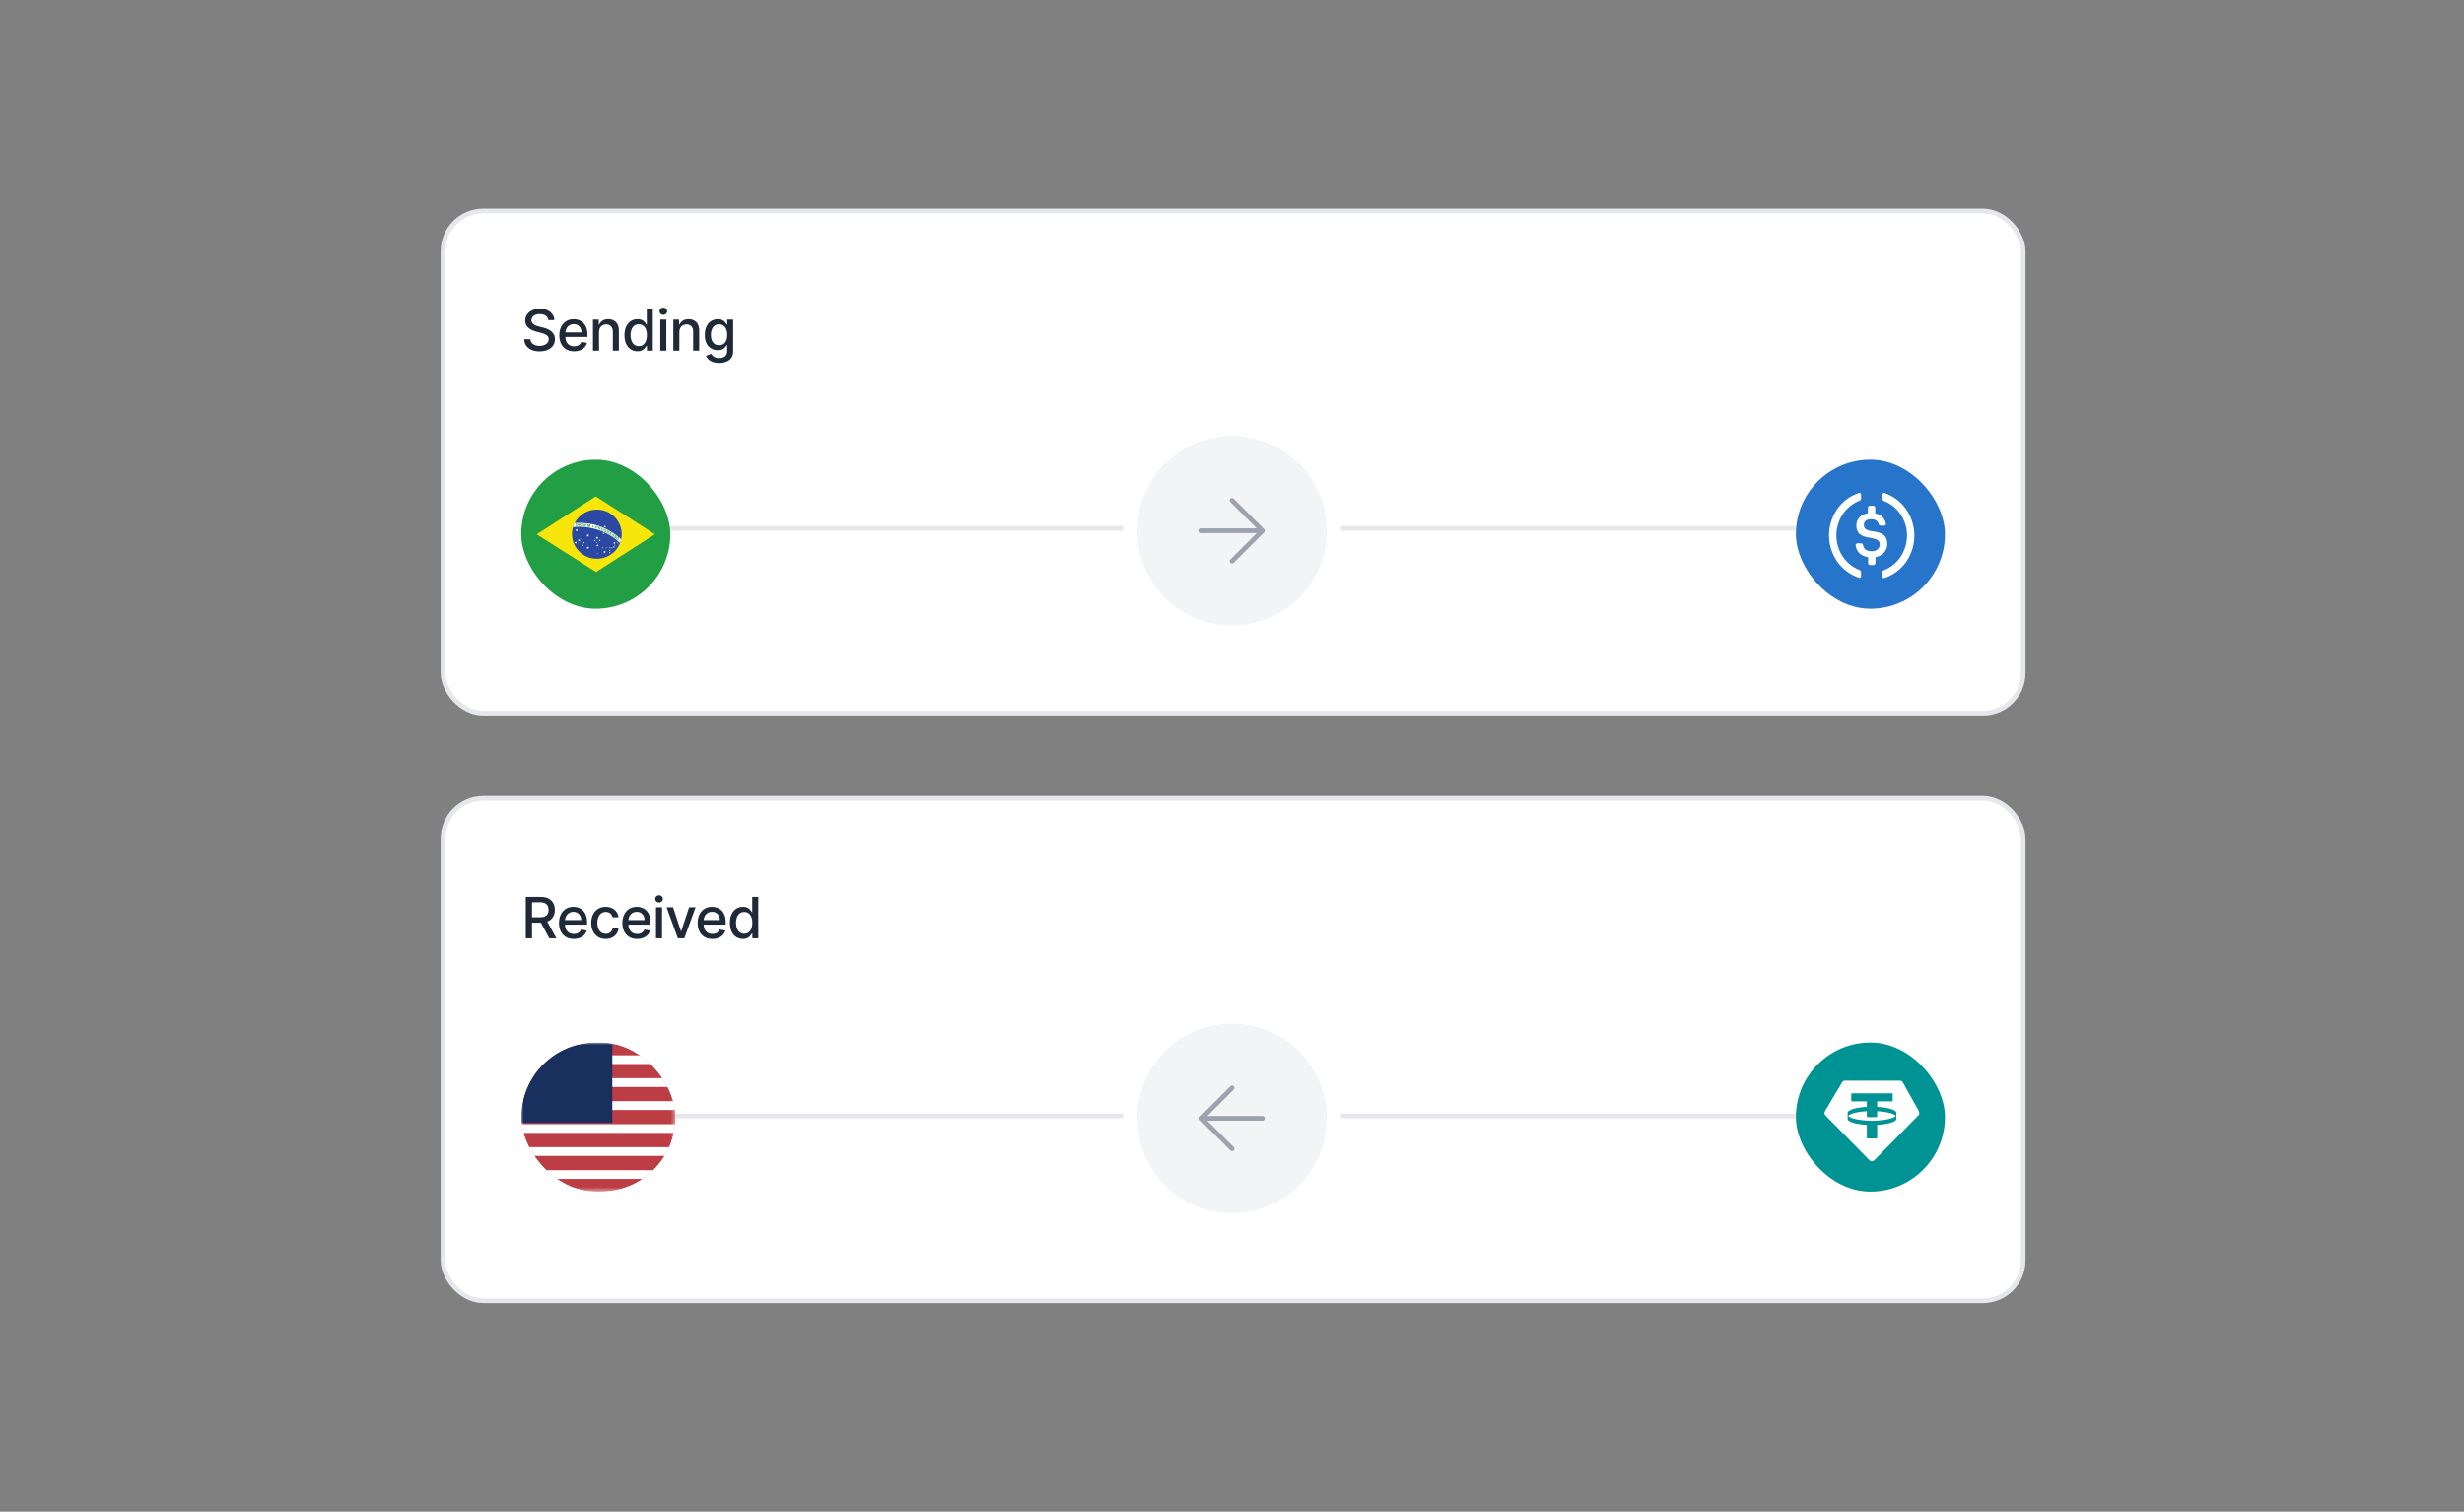 <svg xmlns="http://www.w3.org/2000/svg" width="520" height="319" fill="none"><rect width="100%" height="100%" fill="#808080" stroke="none"/><mask id="a" width="520" height="319" x="0" y="0" maskUnits="userSpaceOnUse" style="mask-type:alpha"><path fill="#D9D9D9" d="M0 0h520v319H0z"/></mask><g mask="url(#a)"><rect width="333.461" height="106" x="93.5" y="44.5" fill="#fff" rx="8.5"/><rect width="333.461" height="106" x="93.5" y="44.5" stroke="#E5E7EB" rx="8.5"/><path fill="#1F2937" d="M115.719 67.565a1.246 1.246 0 0 0-.563-.937c-.329-.225-.744-.337-1.244-.337-.358 0-.668.057-.929.17a1.435 1.435 0 0 0-.609.46 1.087 1.087 0 0 0-.213.661c0 .208.048.387.144.537.1.15.229.277.388.38.162.099.335.183.52.251.185.065.362.12.533.162l.852.221c.278.069.564.161.857.278.292.116.563.27.813.46s.452.426.606.707c.156.281.234.618.234 1.01 0 .494-.128.933-.384 1.317-.252.383-.62.686-1.103.907-.48.222-1.061.333-1.743.333-.654 0-1.219-.104-1.696-.311-.477-.208-.851-.502-1.121-.882-.27-.384-.419-.838-.447-1.364h1.321c.025.315.128.578.306.788.182.208.414.363.695.465.284.1.595.15.933.15.372 0 .703-.06.993-.176.293-.119.523-.284.691-.494.167-.213.251-.462.251-.746a.914.914 0 0 0-.222-.635 1.63 1.63 0 0 0-.592-.409 5.804 5.804 0 0 0-.839-.285l-1.032-.281c-.699-.19-1.253-.47-1.662-.84-.406-.37-.609-.858-.609-1.466 0-.503.136-.942.409-1.317a2.687 2.687 0 0 1 1.108-.873 3.8 3.8 0 0 1 1.577-.316c.591 0 1.112.104 1.564.311.454.208.812.493 1.074.857.261.36.397.776.409 1.244h-1.27Zm5.441 6.567c-.645 0-1.2-.138-1.666-.413a2.806 2.806 0 0 1-1.074-1.172c-.25-.506-.375-1.098-.375-1.777 0-.67.125-1.261.375-1.773.253-.511.605-.91 1.057-1.197.455-.287.986-.43 1.594-.43.369 0 .727.06 1.074.183.346.122.657.314.933.575.275.261.493.6.652 1.018.159.415.238.92.238 1.513v.452h-5.203v-.955h3.955a1.87 1.87 0 0 0-.205-.89 1.545 1.545 0 0 0-.575-.618 1.607 1.607 0 0 0-.861-.226c-.358 0-.67.088-.937.264a1.77 1.77 0 0 0-.614.682 1.969 1.969 0 0 0-.213.908v.745c0 .438.077.81.23 1.117.156.307.374.541.652.703.279.159.604.239.976.239.241 0 .462-.034.661-.103a1.373 1.373 0 0 0 .848-.831l1.205.218a2.177 2.177 0 0 1-.519.933 2.53 2.53 0 0 1-.934.618 3.492 3.492 0 0 1-1.274.217Zm5.256-4.018V74h-1.274v-6.546h1.223v1.066h.081c.151-.347.387-.625.708-.835.323-.21.731-.316 1.223-.316.446 0 .836.094 1.171.282.336.184.596.46.78.826.185.367.277.82.277 1.36V74h-1.274v-4.01c0-.474-.123-.845-.371-1.112-.247-.27-.586-.405-1.018-.405-.296 0-.558.064-.788.192a1.379 1.379 0 0 0-.542.562c-.13.245-.196.54-.196.887Zm8.108 4.014c-.528 0-1-.135-1.414-.405-.412-.273-.736-.66-.972-1.163-.233-.506-.349-1.113-.349-1.82 0-.707.117-1.312.353-1.815.239-.503.566-.888.98-1.155a2.55 2.55 0 0 1 1.411-.4c.406 0 .733.067.98.204.25.133.443.29.58.469.139.179.247.336.323.473h.077v-3.243h1.274V74h-1.244v-1.019h-.107a3.3 3.3 0 0 1-.332.478 1.847 1.847 0 0 1-.588.469c-.25.133-.574.2-.972.2Zm.282-1.087c.366 0 .676-.096.929-.29.255-.196.448-.467.579-.814.134-.346.2-.75.2-1.21 0-.454-.065-.852-.196-1.193a1.747 1.747 0 0 0-.575-.797c-.253-.19-.565-.285-.937-.285-.384 0-.704.1-.959.298-.256.199-.449.47-.58.814a3.316 3.316 0 0 0-.192 1.163c0 .438.066.831.196 1.18.131.35.324.627.58.832.259.201.577.302.955.302Zm4.54.959v-6.546h1.274V74h-1.274Zm.643-7.555a.81.81 0 0 1-.571-.222.721.721 0 0 1-.234-.537c0-.21.078-.39.234-.537a.803.803 0 0 1 .571-.226c.222 0 .411.076.567.226a.707.707 0 0 1 .239.537c0 .207-.08.386-.239.537a.795.795 0 0 1-.567.222Zm3.379 3.669V74h-1.274v-6.546h1.223v1.066h.081c.151-.347.386-.625.707-.835.324-.21.732-.316 1.223-.316.446 0 .837.094 1.172.282.336.184.595.46.78.826.185.367.277.82.277 1.36V74h-1.274v-4.01c0-.474-.124-.845-.371-1.112-.247-.27-.586-.405-1.018-.405-.296 0-.558.064-.789.192a1.383 1.383 0 0 0-.541.562c-.13.245-.196.54-.196.887Zm8.402 6.477c-.52 0-.967-.068-1.342-.205a2.605 2.605 0 0 1-.912-.54 2.262 2.262 0 0 1-.528-.738l1.095-.452c.076.125.179.257.307.397.13.142.306.262.528.362.224.1.513.149.865.149.483 0 .882-.118 1.197-.354.316-.233.473-.605.473-1.116v-1.287h-.08a2.911 2.911 0 0 1-.333.464c-.142.17-.338.319-.588.444-.25.124-.575.187-.976.187-.517 0-.983-.12-1.398-.362-.411-.245-.738-.604-.98-1.078-.238-.478-.358-1.064-.358-1.76s.118-1.293.354-1.79c.239-.497.565-.878.98-1.142a2.55 2.55 0 0 1 1.411-.4c.406 0 .734.067.984.204.25.133.445.29.584.469.142.179.251.336.328.473h.094v-1.062h1.248v6.69c0 .563-.13 1.025-.392 1.386-.261.36-.615.628-1.061.801a4.09 4.09 0 0 1-1.5.26Zm-.013-3.746c.367 0 .677-.085.929-.255.256-.174.449-.421.58-.742.133-.324.2-.712.2-1.163 0-.44-.065-.829-.196-1.164a1.722 1.722 0 0 0-.575-.784c-.253-.19-.565-.285-.938-.285-.383 0-.703.1-.958.298a1.8 1.8 0 0 0-.58.801 3.18 3.18 0 0 0-.192 1.134c0 .429.066.805.196 1.129.131.324.324.577.58.758.258.182.577.273.954.273Z"/><path stroke="#E5E7EB" d="M141 111.5h238"/><path fill="#F3F4F6" stroke="#fff" stroke-linecap="round" stroke-linejoin="round" stroke-width="3" d="M260 133.5c11.874 0 21.5-9.626 21.5-21.5s-9.626-21.5-21.5-21.5-21.5 9.626-21.5 21.5 9.626 21.5 21.5 21.5Z"/><path stroke="#9CA3AF" stroke-linecap="round" stroke-linejoin="round" d="M253.583 112h12.834M260 105.584l6.417 6.417-6.417 6.416"/><g clip-path="url(#b)"><path fill="#229E45" fill-rule="evenodd" d="M109.48 94.377h32.51v36.704h-32.51V94.377Z" clip-rule="evenodd"/><path fill="#F8E509" fill-rule="evenodd" d="m125.795 120.707 12.405-7.965-12.479-7.99-12.447 8.006 12.521 7.949Z" clip-rule="evenodd"/><path fill="#2B49A3" fill-rule="evenodd" d="M131.202 112.729c0 2.861-2.35 5.181-5.251 5.181a5.285 5.285 0 0 1-2.91-.878 5.197 5.197 0 0 1-1.927-2.33 5.132 5.132 0 0 1-.294-2.996 5.168 5.168 0 0 1 1.437-2.652 5.287 5.287 0 0 1 5.713-1.118 5.224 5.224 0 0 1 2.351 1.911c.575.854.881 1.856.881 2.882Z" clip-rule="evenodd"/><path fill="#FFFFEF" fill-rule="evenodd" d="m124.228 115.836-.165-.094-.164.082.037-.184-.132-.138.185-.02.091-.163.078.171.181.032-.136.123m3.539 1.07-.161-.094-.165.082.033-.183-.127-.135.185-.02.086-.167.083.171.181.033-.14.126m-1.49-1.221-.14-.082-.144.074.033-.159-.115-.118.165-.016.074-.147.066.151.16.028-.123.11m3.579-.346-.14-.081-.144.073.033-.159-.111-.114.161-.016.074-.143.066.147.156.028-.119.106m-3.592-.895-.165-.09-.164.082.032-.188-.127-.134.185-.02.086-.167.083.171.181.032-.14.131m-4.304-1.425-.164-.09-.165.082.041-.187-.136-.135.19-.02.082-.167.082.171.181.033-.136.126m.548 2.328-.165-.094-.165.082.038-.183-.132-.135.185-.024.086-.163.083.171.181.033-.136.126m5.431-2.74-.148-.081-.148.073.033-.162-.115-.123.164-.02.078-.146.07.154.165.029-.124.11m-.275 1.559-.111-.066-.12.057.025-.13-.091-.094.132-.016.062-.114.053.122.124.021-.091.089m-5.851 2.052-.111-.061-.111.053.025-.123-.086-.089.123-.016.058-.11.053.114.124.024-.095.081m8.237.623-.09-.045-.091.041.021-.093-.07-.066.098-.012.05-.081.041.081.103.021-.078.061" clip-rule="evenodd"/><path fill="#FFFFEF" fill-rule="evenodd" d="m121.594 114.666-.111-.061-.111.053.025-.122-.086-.09.123-.016.058-.11.053.114.124.025-.095.081" clip-rule="evenodd"/><path fill="#FFFFEF" fill-rule="evenodd" d="m121.594 114.668-.111-.061-.111.053.025-.122-.086-.09.123-.016.058-.11.053.114.124.024-.095.082m1.74.122-.107-.057-.111.053.025-.122-.086-.09.123-.016.058-.11.053.114.123.02-.094.086m-.198.692-.107-.061-.111.057.025-.122-.086-.094.123-.016.058-.11.053.114.124.024-.095.082m3.596-.904-.107-.065-.115.057.024-.122-.082-.094.124-.012.057-.11.05.114.123.02-.09.086m-1.033.122-.111-.061-.111.057.024-.122-.082-.094.123-.012.058-.114.049.118.124.02-.091.086m-2.83-.236-.07-.041-.07.033.016-.078-.053-.057.078-.008.033-.069.033.073.078.012-.058.053m6.904 1.848-.107-.061-.111.057.025-.122-.086-.093.123-.017.058-.11.053.114.124.025-.095.081m-.856.244-.09-.057-.095.049.02-.106-.069-.073.102-.012.05-.094.041.098.103.016-.078.074m.428.093-.083-.049-.086.041.016-.094-.066-.069.095-.012.045-.081.041.081.095.02-.07.065m1.197-.928-.082-.04-.082.04.02-.093-.065-.069.094-.013.041-.081.042.085.086.017-.066.065m-1.596 1.701-.103-.057-.111.049.024-.114-.082-.081.124-.012.053-.102.049.106.124.02-.095.077m.025.578-.099-.057-.099.053.025-.114-.078-.081.111-.016.049-.102.046.106.111.02-.083.081m-.781-.94-.078-.049-.083.041.017-.09-.062-.069.091-.008.041-.081.041.081.09.016-.065.066m-.733.093-.082-.049-.082.041.02-.09-.066-.069.095-.008.041-.081.041.081.087.016-.066.066m-1.251-1.002-.082-.045-.083.041.021-.093-.066-.066.091-.012.041-.081.041.081.09.021-.065.061m.152 2.32-.066-.037-.074.037.016-.082-.053-.057.078-.008.037-.069.033.073.078.012-.057.053m-1.901-3.525-.165-.093-.164.081.037-.183-.132-.134.185-.025.091-.162.078.171.181.032-.136.126" clip-rule="evenodd"/><path fill="#fff" fill-rule="evenodd" d="M130.853 114.594a5.07 5.07 0 0 0 .239-.806c-2.79-2.422-5.896-3.664-9.821-3.407-.143.272-.26.557-.35.85a12.64 12.64 0 0 1 9.932 3.363Z" clip-rule="evenodd"/><path fill="#309E3A" d="m129.605 113.234.094.053a.137.137 0 0 0-.012.089c.01.03.03.055.057.07.029.02.058.032.083.028a.064.064 0 0 0 .053-.028.054.054 0 0 0 .008-.037.093.093 0 0 0-.02-.041.526.526 0 0 0-.062-.073.313.313 0 0 1-.074-.122.152.152 0 0 1 .082-.179.155.155 0 0 1 .095-.008.28.28 0 0 1 .107.048c.058.041.095.082.107.131a.16.16 0 0 1 .002.069.15.15 0 0 1-.027.065l-.098-.061c.012-.024.016-.049.008-.069-.004-.021-.021-.041-.05-.057a.133.133 0 0 0-.074-.029.054.054 0 0 0-.021.005.041.041 0 0 0-.016.016c-.008.012-.008.024-.004.04a.248.248 0 0 0 .066.09.59.59 0 0 1 .082.102.147.147 0 0 1 .019.087.163.163 0 0 1-.031.084.169.169 0 0 1-.078.061.169.169 0 0 1-.099.012.326.326 0 0 1-.115-.053c-.062-.041-.099-.086-.111-.134a.216.216 0 0 1 .024-.163l.005.004Zm-.478-.309.103.052a.14.14 0 0 0-.008.09.12.12 0 0 0 .058.065c.032.021.057.029.082.025.025 0 .041-.013.053-.033a.055.055 0 0 0 .009-.033c0-.012-.009-.028-.021-.04a1.519 1.519 0 0 0-.066-.074c-.045-.044-.074-.081-.082-.113a.154.154 0 0 1 .016-.127.157.157 0 0 1 .157-.069.28.28 0 0 1 .107.041c.061.041.098.081.111.126.007.023.01.047.007.071a.159.159 0 0 1-.024.067l-.103-.057c.013-.028.017-.048.009-.069a.126.126 0 0 0-.054-.057.136.136 0 0 0-.078-.024.033.033 0 0 0-.019.006.032.032 0 0 0-.014.014c-.008.012-.008.025-.004.041a.28.28 0 0 0 .07.089c.041.041.07.074.082.098a.154.154 0 0 1 .025.086c0 .03-.008.06-.025.085a.173.173 0 0 1-.074.065.16.16 0 0 1-.099.012.335.335 0 0 1-.119-.044.246.246 0 0 1-.115-.131.217.217 0 0 1 .016-.162Zm-.584-.155.3-.489.362.224-.049.082-.263-.163-.066.11.247.15-.054.082-.247-.151-.082.135.276.162-.05.082-.37-.224h-.004Zm-.852-.692.046-.081.222.109-.103.204a.378.378 0 0 1-.383-.138.25.25 0 0 1-.041-.143.34.34 0 0 1 .041-.15.342.342 0 0 1 .107-.123.26.26 0 0 1 .148-.044.26.26 0 0 1 .132.04c.066.029.107.07.128.114a.208.208 0 0 1 .012.143l-.111-.033a.12.12 0 0 0-.008-.081c-.013-.025-.033-.041-.066-.057a.155.155 0 0 0-.128-.012c-.041.012-.078.048-.107.105-.029.057-.041.11-.029.155a.158.158 0 0 0 .083.098.14.14 0 0 0 .07.02.23.23 0 0 0 .074 0l.033-.065-.12-.061Zm-3.711-.908.082-.57.173.029.045.399.161-.367.173.025-.083.562-.111-.017.07-.443-.181.427-.111-.016-.045-.46-.066.448-.107-.017Zm-.58-.069.053-.57.424.041-.008.098-.309-.029-.012.122.288.029-.012.097-.288-.028-.013.155.321.028-.008.098-.436-.041Zm-1.92-.355c0-.061.013-.106.029-.146a.294.294 0 0 1 .058-.078.233.233 0 0 1 .074-.049.44.44 0 0 1 .123-.02c.087 0 .153.033.206.082a.296.296 0 0 1 .066.223c0 .09-.029.163-.082.216a.273.273 0 0 1-.206.069.261.261 0 0 1-.107-.02.28.28 0 0 1-.091-.061.299.299 0 0 1-.07-.216Z"/><path fill="#F7FFFF" d="M121.597 110.748c0 .061.012.11.041.147a.15.15 0 0 0 .115.053.145.145 0 0 0 .115-.045c.029-.033.041-.082.045-.151 0-.065-.008-.114-.041-.146a.144.144 0 0 0-.111-.053.139.139 0 0 0-.063.012.138.138 0 0 0-.052.037c-.033.032-.045.081-.049.146Z"/><path fill="#309E3A" d="m122.16 111.041.008-.57h.247c.062 0 .103.008.132.02a.123.123 0 0 1 .066.053.17.17 0 0 1 .024.094.146.146 0 0 1-.041.105.177.177 0 0 1-.111.049l.062.049a.483.483 0 0 1 .062.094l.07.114h-.14l-.083-.131-.057-.081a.082.082 0 0 0-.037-.024.19.19 0 0 0-.058-.009h-.025v.237h-.119Z"/><path fill="#fff" d="M122.283 110.715h.082c.058 0 .095 0 .107-.008.013 0 .025-.012.033-.021.009-.008.013-.028.013-.04 0-.025-.004-.041-.017-.049a.069.069 0 0 0-.041-.025h-.082l-.095-.004v.147Z"/><path fill="#309E3A" d="m122.82 110.498.214.012c.045 0 .082.004.107.012.032.012.06.032.082.057a.233.233 0 0 1 .049.098c.013.037.017.082.013.134a.37.37 0 0 1-.021.123.243.243 0 0 1-.07.097.198.198 0 0 1-.082.041c-.025.008-.062.008-.103.008l-.218-.012.029-.57Z"/><path fill="#fff" d="m122.929 110.6-.021.378h.157c.02 0 .037-.008.049-.02a.134.134 0 0 0 .033-.053.348.348 0 0 0 .016-.106l-.004-.102a.132.132 0 0 0-.033-.057.109.109 0 0 0-.049-.028.504.504 0 0 0-.095-.012h-.053Z"/><path fill="#309E3A" d="m125.639 111.516.135-.553.181.041.132.04a.14.14 0 0 1 .066.078c.016.032.016.069.008.114a.164.164 0 0 1-.041.081.162.162 0 0 1-.123.057.653.653 0 0 1-.124-.02l-.07-.021-.049.212-.115-.029Z"/><path fill="#fff" d="m125.856 111.084-.033.155.062.016c.041.008.074.016.09.012a.075.075 0 0 0 .043-.02.073.073 0 0 0 .023-.041c0-.02 0-.037-.008-.053a.08.08 0 0 0-.041-.036l-.078-.021-.054-.012h-.004Z"/><path fill="#309E3A" d="m126.175 111.676.194-.537.226.081c.062.02.099.041.123.057.021.02.037.041.042.073.004.033.008.061 0 .094a.18.18 0 0 1-.075.089.195.195 0 0 1-.123.013c.017.02.033.04.041.065l.033.11.025.126-.128-.045-.041-.146a.65.65 0 0 0-.029-.098.088.088 0 0 0-.024-.033c-.009-.012-.025-.02-.054-.028l-.02-.008-.083.228-.107-.041Z"/><path fill="#fff" d="m126.394 111.402.078.028a.338.338 0 0 0 .103.029c.012 0 .024 0 .037-.012a.066.066 0 0 0 .025-.037.053.053 0 0 0 0-.049.069.069 0 0 0-.033-.036l-.083-.029-.082-.028-.049.134h.004Z"/><path fill="#309E3A" d="M126.849 111.655a.365.365 0 0 1 .07-.13.25.25 0 0 1 .156-.089.36.36 0 0 1 .128.016.268.268 0 0 1 .173.134c.033.065.033.143.008.232a.3.3 0 0 1-.14.183.259.259 0 0 1-.214.017.296.296 0 0 1-.101-.049.298.298 0 0 1-.072-.086.302.302 0 0 1-.008-.228Z"/><path fill="#fff" d="M126.967 111.688c-.016.061-.021.114 0 .154a.159.159 0 0 0 .095.082.147.147 0 0 0 .123-.017c.041-.02.066-.065.087-.13.02-.061.02-.11 0-.15a.146.146 0 0 0-.091-.082.15.15 0 0 0-.123.012c-.042.025-.07.065-.091.131Z"/><path fill="#309E3A" d="m127.972 112.448.263-.505.218.11c.041.02.079.046.111.078a.1.1 0 0 1 .033.077c0 .032 0 .061-.016.089a.158.158 0 0 1-.083.082.232.232 0 0 1-.127-.008c.016.024.024.049.033.069a.536.536 0 0 1 .016.114l.008.13-.123-.061-.017-.151a.68.68 0 0 0-.012-.101.088.088 0 0 0-.02-.041l-.05-.028-.02-.013-.111.212-.103-.053Z"/><path fill="#fff" d="m128.225 112.208.078.041c.05.024.083.041.095.041.012 0 .029 0 .041-.008.012-.004.021-.017.029-.033a.07.07 0 0 0 .008-.049.077.077 0 0 0-.029-.04.768.768 0 0 0-.074-.041l-.082-.041-.066.13Z"/><path fill="#309E3A" d="M130.103 113.491a.355.355 0 0 1 .102-.106.277.277 0 0 1 .091-.037.232.232 0 0 1 .091 0 .323.323 0 0 1 .195.126.262.262 0 0 1 .043.102.32.32 0 0 1-.057.224.3.3 0 0 1-.186.134.277.277 0 0 1-.111.001.28.28 0 0 1-.103-.045.267.267 0 0 1-.08-.077.262.262 0 0 1-.043-.102.297.297 0 0 1 .058-.22Z"/><path fill="#fff" d="M130.207 113.557c-.041.053-.054.102-.045.147.003.02.01.04.021.058a.184.184 0 0 0 .044.044.143.143 0 0 0 .124.024.216.216 0 0 0 .119-.098c.037-.057.054-.106.045-.146a.154.154 0 0 0-.065-.106.133.133 0 0 0-.124-.02c-.041.008-.082.04-.123.097h.004Z"/><path fill="#309E3A" d="m124.992 111.284.095-.399.296.069-.012.065-.218-.049-.021.09.202.045-.017.069-.201-.049-.025.11.226.053-.016.065-.309-.069Z"/></g><g clip-path="url(#c)"><path fill="#2775CA" fill-rule="evenodd" d="M378.045 94.045h32.51v36.704h-32.51V94.045Z" clip-rule="evenodd"/><path fill="#fff" d="M398.29 114.82c0-1.82-1.047-2.445-3.142-2.705-1.496-.208-1.795-.624-1.795-1.352 0-.729.499-1.197 1.496-1.197.898 0 1.396.312 1.646 1.093.05.156.199.26.349.26h.798c.199 0 .349-.156.349-.364v-.052c-.2-1.145-1.097-2.029-2.244-2.133v-1.249c0-.208-.15-.364-.399-.416h-.748c-.2 0-.349.156-.399.416v1.197c-1.496.208-2.443 1.248-2.443 2.549 0 1.717.997 2.393 3.091 2.653 1.396.26 1.845.572 1.845 1.405 0 .832-.698 1.404-1.645 1.404-1.297 0-1.746-.572-1.895-1.352-.05-.208-.2-.313-.349-.313h-.848c-.199 0-.349.156-.349.365v.052c.199 1.3.997 2.237 2.643 2.497v1.248c0 .208.149.364.399.417h.748c.199 0 .349-.157.399-.417v-1.248c1.496-.26 2.493-1.353 2.493-2.758Z"/><path fill="#fff" d="M392.456 120.283c-3.889-1.456-5.884-5.982-4.438-9.988a7.543 7.543 0 0 1 4.438-4.63c.2-.104.3-.26.3-.521v-.728c0-.208-.1-.364-.3-.416-.049 0-.149 0-.199.052-4.737 1.561-7.33 6.815-5.834 11.757.897 2.914 3.042 5.151 5.834 6.087.199.104.399 0 .449-.208.05-.052.05-.104.05-.208v-.729c0-.156-.15-.364-.3-.468Zm5.286-16.231c-.199-.104-.399 0-.449.208-.05.052-.05.104-.05.208v.728c0 .209.15.417.3.521 3.889 1.456 5.884 5.982 4.438 9.988a7.543 7.543 0 0 1-4.438 4.63c-.2.104-.3.26-.3.521v.728c0 .208.1.364.3.416.05 0 .149 0 .199-.052 4.737-1.561 7.33-6.815 5.834-11.757-.897-2.966-3.091-5.203-5.834-6.139Z"/></g><rect width="333.461" height="106" x="93.5" y="168.5" fill="#fff" rx="8.5"/><rect width="333.461" height="106" x="93.5" y="168.5" stroke="#E5E7EB" rx="8.5"/><path fill="#1F2937" d="M110.959 198v-8.727h3.111c.676 0 1.237.116 1.683.349.449.233.784.556 1.006.967.221.41.332.883.332 1.42 0 .534-.112 1.004-.337 1.41a2.27 2.27 0 0 1-1.005.942c-.446.224-1.008.336-1.684.336h-2.356v-1.133h2.237c.426 0 .773-.061 1.04-.183.27-.122.467-.3.592-.533.125-.233.188-.513.188-.839 0-.33-.064-.616-.192-.857a1.244 1.244 0 0 0-.592-.554c-.268-.131-.618-.196-1.053-.196h-1.653V198h-1.317Zm4.308-3.938 2.156 3.938h-1.5l-2.113-3.938h1.457Zm5.823 4.07c-.645 0-1.2-.138-1.666-.413a2.808 2.808 0 0 1-1.074-1.172c-.25-.506-.375-1.098-.375-1.777 0-.671.125-1.261.375-1.773.253-.511.605-.91 1.057-1.197.454-.287.985-.431 1.593-.431.37 0 .728.061 1.074.184.347.122.658.313.934.575.275.261.492.601.652 1.018.159.415.238.919.238 1.513v.452h-5.203v-.955h3.955c0-.335-.069-.632-.205-.89a1.537 1.537 0 0 0-.575-.618 1.607 1.607 0 0 0-.861-.226c-.358 0-.671.088-.938.264a1.774 1.774 0 0 0-.613.682 1.968 1.968 0 0 0-.213.908v.745c0 .438.076.81.23 1.117.156.307.373.541.652.703.278.159.604.239.976.239.241 0 .461-.035.66-.103a1.356 1.356 0 0 0 .848-.831l1.206.218c-.096.355-.27.666-.52.933-.247.264-.558.47-.933.618a3.49 3.49 0 0 1-1.274.217Zm6.739 0c-.634 0-1.179-.143-1.636-.43a2.853 2.853 0 0 1-1.049-1.198c-.244-.508-.366-1.091-.366-1.747 0-.665.125-1.251.375-1.76.25-.511.602-.91 1.057-1.197.454-.287.99-.431 1.606-.431.497 0 .941.093 1.33.277.389.182.703.438.941.767.242.33.385.715.431 1.155h-1.24a1.483 1.483 0 0 0-.469-.792c-.241-.222-.565-.333-.972-.333-.355 0-.666.094-.933.281-.264.185-.47.449-.618.793-.147.341-.221.744-.221 1.21 0 .478.072.889.217 1.236.145.347.35.615.614.805.267.191.581.286.941.286.242 0 .461-.044.657-.132a1.33 1.33 0 0 0 .498-.388c.137-.168.232-.369.286-.605h1.24a2.414 2.414 0 0 1-.413 1.133 2.39 2.39 0 0 1-.925.785c-.384.19-.834.285-1.351.285Zm6.632 0c-.644 0-1.2-.138-1.666-.413a2.808 2.808 0 0 1-1.074-1.172c-.25-.506-.375-1.098-.375-1.777 0-.671.125-1.261.375-1.773a2.92 2.92 0 0 1 1.057-1.197c.455-.287.986-.431 1.594-.431.369 0 .727.061 1.074.184.346.122.658.313.933.575.276.261.493.601.652 1.018.159.415.239.919.239 1.513v.452h-5.203v-.955h3.954c0-.335-.068-.632-.204-.89a1.546 1.546 0 0 0-.576-.618 1.603 1.603 0 0 0-.861-.226c-.357 0-.67.088-.937.264a1.777 1.777 0 0 0-.614.682 1.968 1.968 0 0 0-.213.908v.745c0 .438.077.81.23 1.117.157.307.374.541.652.703.279.159.604.239.976.239.242 0 .462-.035.661-.103a1.37 1.37 0 0 0 .848-.831l1.206.218c-.097.355-.27.666-.52.933-.247.264-.558.47-.933.618a3.496 3.496 0 0 1-1.275.217Zm3.982-.132v-6.545h1.275V198h-1.275Zm.644-7.555a.808.808 0 0 1-.571-.222.723.723 0 0 1-.235-.537c0-.21.079-.389.235-.537a.803.803 0 0 1 .571-.226c.221 0 .41.076.567.226a.706.706 0 0 1 .238.537.716.716 0 0 1-.238.537.797.797 0 0 1-.567.222Zm7.704 1.01L144.418 198h-1.364l-2.378-6.545h1.368l1.658 5.036h.068l1.653-5.036h1.368Zm3.556 6.677c-.645 0-1.2-.138-1.666-.413a2.808 2.808 0 0 1-1.074-1.172c-.25-.506-.375-1.098-.375-1.777 0-.671.125-1.261.375-1.773.253-.511.605-.91 1.057-1.197.454-.287.985-.431 1.593-.431.37 0 .728.061 1.074.184.347.122.658.313.934.575.275.261.492.601.652 1.018.159.415.238.919.238 1.513v.452h-5.203v-.955h3.955c0-.335-.069-.632-.205-.89a1.537 1.537 0 0 0-.575-.618 1.605 1.605 0 0 0-.861-.226c-.358 0-.67.088-.938.264a1.774 1.774 0 0 0-.613.682 1.968 1.968 0 0 0-.213.908v.745c0 .438.076.81.23 1.117.156.307.373.541.652.703.278.159.604.239.976.239.241 0 .461-.035.66-.103a1.356 1.356 0 0 0 .848-.831l1.206.218c-.096.355-.27.666-.52.933-.247.264-.558.47-.933.618a3.49 3.49 0 0 1-1.274.217Zm6.432-.004c-.528 0-1-.135-1.415-.405-.412-.273-.735-.661-.971-1.163-.233-.506-.35-1.113-.35-1.82 0-.707.118-1.312.354-1.815.239-.503.565-.888.98-1.155a2.55 2.55 0 0 1 1.411-.401c.406 0 .733.069.98.205.25.133.443.29.579.469.14.179.248.336.324.473h.077v-3.243h1.274V198h-1.244v-1.018h-.107a3.31 3.31 0 0 1-.332.477 1.853 1.853 0 0 1-.588.469c-.25.133-.574.2-.972.2Zm.281-1.087c.367 0 .677-.096.929-.29.256-.196.449-.467.58-.813.133-.347.2-.751.2-1.211 0-.454-.065-.852-.196-1.193a1.75 1.75 0 0 0-.575-.797c-.253-.19-.565-.285-.938-.285-.383 0-.703.099-.958.298-.256.199-.449.47-.58.814a3.314 3.314 0 0 0-.192 1.163c0 .438.066.831.196 1.181.131.349.324.626.58.831.258.201.577.302.954.302Z"/><path stroke="#E5E7EB" d="M141 235.5h238"/><path fill="#F3F4F6" stroke="#fff" stroke-linecap="round" stroke-linejoin="round" stroke-width="3" d="M260 257.5c11.874 0 21.5-9.626 21.5-21.5s-9.626-21.5-21.5-21.5-21.5 9.626-21.5 21.5 9.626 21.5 21.5 21.5Z"/><path stroke="#9CA3AF" stroke-linecap="round" stroke-linejoin="round" d="M266.417 236h-12.834m6.417 6.417-6.417-6.416 6.417-6.417"/><g clip-path="url(#d)"><mask id="e" width="33" height="32" x="110" y="220" maskUnits="userSpaceOnUse" style="mask-type:luminance"><path fill="#fff" d="M137.013 220H115.55a5.55 5.55 0 0 0-5.55 5.55v20.36a5.55 5.55 0 0 0 5.55 5.55h21.463a5.55 5.55 0 0 0 5.55-5.55v-20.36a5.55 5.55 0 0 0-5.55-5.55Z"/></mask><g mask="url(#e)"><path fill="#BD3D44" d="M105.308 220h41.947v31.46h-41.947"/><path stroke="#fff" stroke-width="1.85" d="M105.308 223.625h41.947m-41.947 4.83h41.947m-41.947 4.851h41.947m-41.947 4.85h41.947m-41.947 4.85h41.947m-41.947 4.85h41.947"/><path fill="#192F5D" d="M105.308 220h23.91v16.943h-23.91"/></g></g><g fill-rule="evenodd" clip-path="url(#f)" clip-rule="evenodd"><path fill="#009393" d="M378.045 217.045h32.51v36.704h-32.51v-36.704Z"/><path fill="#fff" d="M389.401 228.045h11.52c.275 0 .529.151.666.397l3.356 6.01a.81.81 0 0 1-.126.958l-9.238 9.406a.752.752 0 0 1-1.08 0l-9.225-9.393a.81.81 0 0 1-.115-.977l3.587-6.024a.765.765 0 0 1 .655-.377Zm10.033 2.683v1.687h-3.282v1.169c2.305.125 4.034.638 4.047 1.254v1.282c-.013.615-1.742 1.128-4.047 1.253v2.87h-2.179v-2.87c-2.305-.125-4.034-.638-4.047-1.253v-1.282c.013-.616 1.742-1.129 4.047-1.254v-1.169h-3.281v-1.687h8.742Zm-4.371 5.764c2.459 0 4.515-.434 5.018-1.013-.427-.492-1.97-.878-3.929-.985v1.225a20.204 20.204 0 0 1-2.179 0v-1.225c-1.959.107-3.502.493-3.929.985.503.579 2.559 1.013 5.019 1.013Z"/></g></g><defs><clipPath id="b"><rect width="31.461" height="31.461" x="110" y="97" fill="#fff" rx="15.73"/></clipPath><clipPath id="c"><rect width="31.461" height="31.461" x="379" y="97" fill="#fff" rx="15.73"/></clipPath><clipPath id="d"><rect width="32.563" height="31.46" x="110" y="220" fill="#fff" rx="15.73"/></clipPath><clipPath id="f"><rect width="31.461" height="31.461" x="379" y="220" fill="#fff" rx="15.73"/></clipPath></defs></svg>